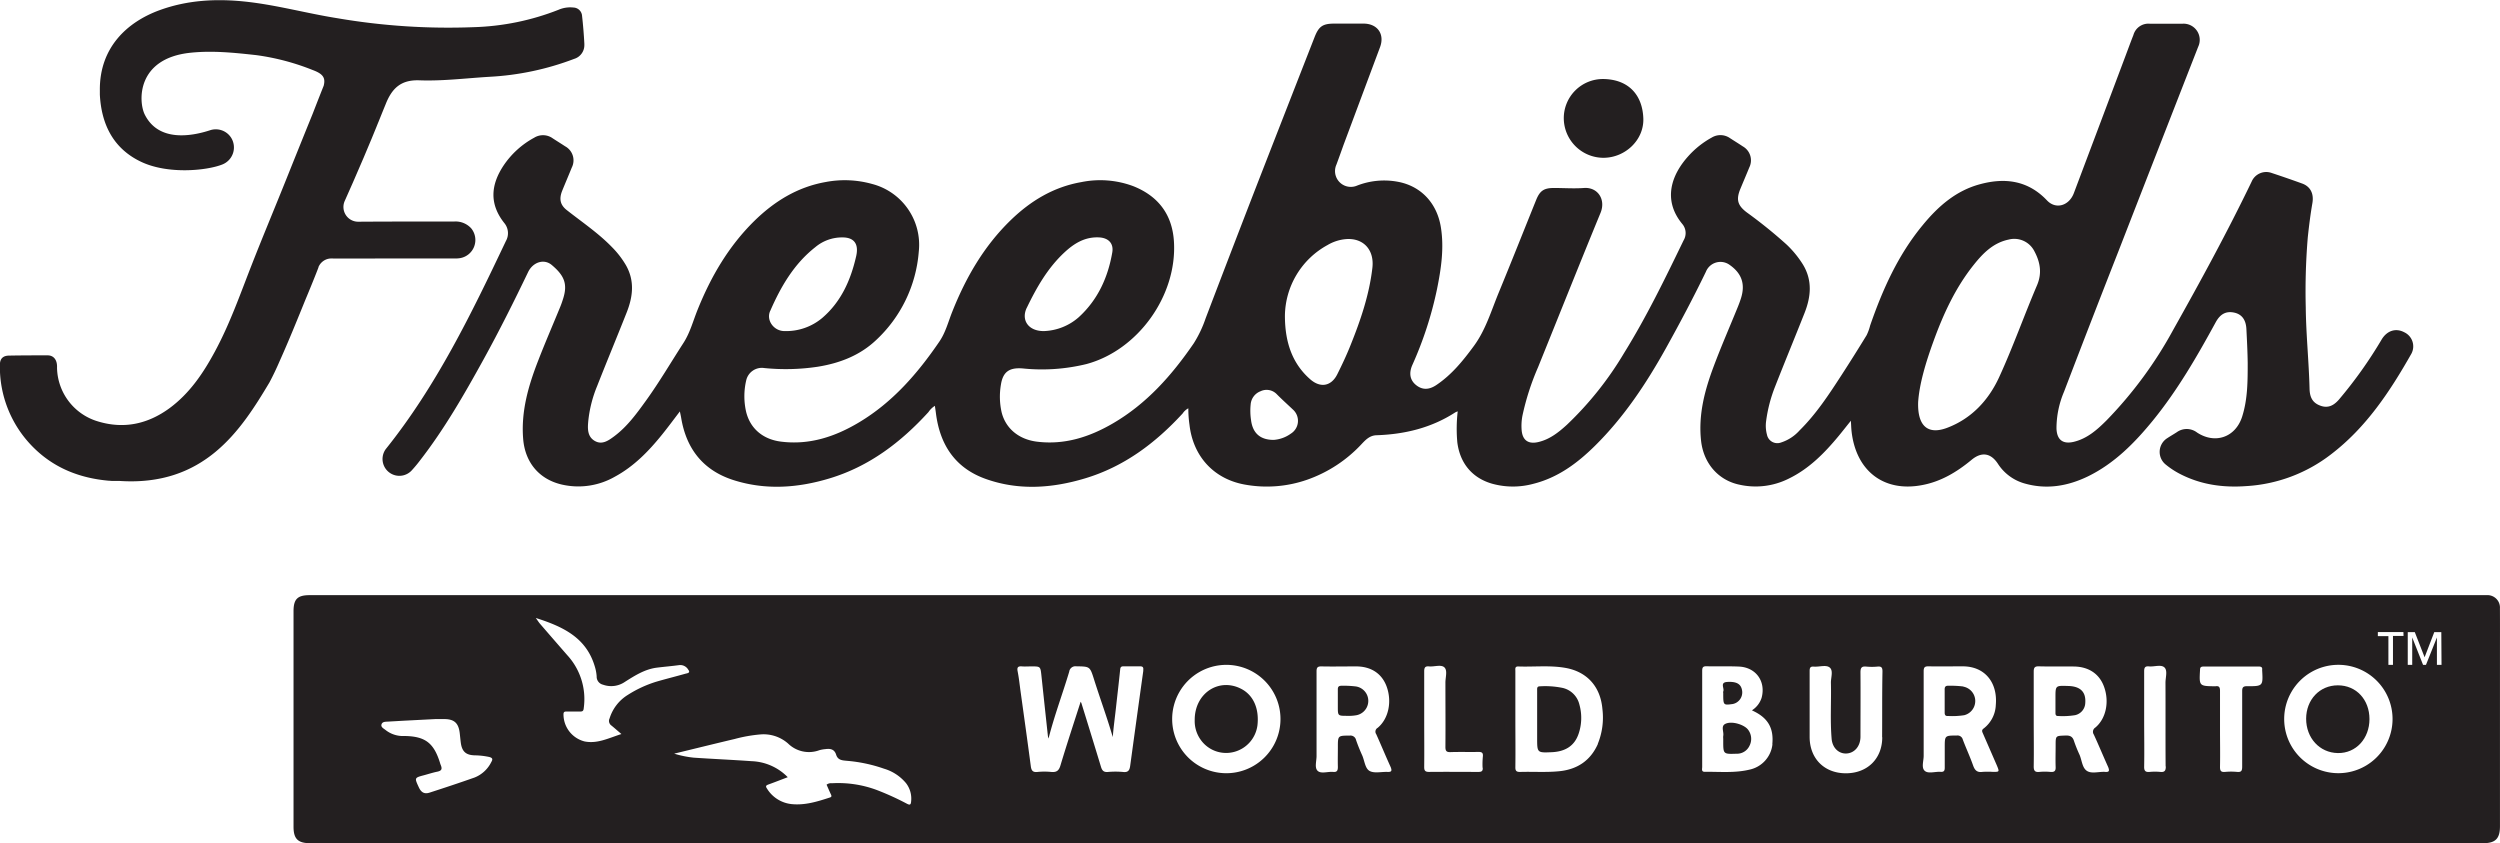 <svg xmlns="http://www.w3.org/2000/svg" id="Layer_1" data-name="Layer 1" viewBox="0 0 710.57 239.69"><defs><style>.cls-1{fill:#231f20;}</style></defs><path class="cls-1" d="M751.08,360a3.55,3.55,0,0,0-3.79-3.81c-.52,0-1,0-1.56,0H128.54c-3.45,0-4.58,1.12-4.58,4.57v61.26c0,3.43,1.25,4.67,4.71,4.67H746.32c3.48,0,4.77-1.3,4.77-4.8V372.66C751.09,368.45,751.11,364.24,751.08,360ZM180.14,403.68a9,9,0,0,1-4.71,4.34c-4.25,1.5-8.53,2.92-12.81,4.3-1.48.48-2.39-.06-3.08-1.58-1.22-2.65-1.22-2.65,1.54-3.38,1.25-.34,2.48-.74,3.75-1s1.4-.8,1-1.82a5.7,5.7,0,0,1-.25-.73c-1.76-5.62-4.19-7.5-10.07-7.59a8,8,0,0,1-5.37-1.68c-.52-.43-1.43-.82-1.17-1.63s1.17-.73,1.89-.78l4.35-.25,9.1-.47h2.42c2.9,0,4.13,1.11,4.47,4,.1.88.18,1.75.29,2.63.33,2.6,1.45,3.65,4.11,3.68a20.8,20.8,0,0,1,4,.47C180.62,402.46,180.61,402.88,180.14,403.68Zm38.77-19.1a12,12,0,0,0-5.12,6.64,1.59,1.59,0,0,0,.49,2c.89.72,1.74,1.48,2.87,2.44-3.77,1.22-6.86,2.82-10.46,2.11a7.94,7.94,0,0,1-6-7.74c0-.67.33-.77.86-.76,1.3,0,2.6,0,3.9,0,.73,0,.93-.24,1-1a18.44,18.44,0,0,0-4.67-15q-3.88-4.45-7.76-8.94c-.37-.43-.66-.91-1.21-1.66,7.66,2.44,14.31,5.52,16.76,13.73a12.32,12.32,0,0,1,.55,2.88,2.33,2.33,0,0,0,1.81,2.36,6.88,6.88,0,0,0,6.24-.82c2.77-1.75,5.53-3.52,8.87-4,2.21-.28,4.44-.46,6.65-.76a2.63,2.63,0,0,1,2.47,1.33c.72.92-.32,1-.82,1.13-2.74.78-5.5,1.46-8.24,2.26A33.19,33.19,0,0,0,218.91,384.58ZM299.5,414.8c-.08,1-.35,1.11-1.2.67a77.74,77.74,0,0,0-8.62-3.92,31.35,31.35,0,0,0-12.69-1.9,2.05,2.05,0,0,0-1.52.41c.39.88.77,1.79,1.19,2.67.23.49.36.81-.34,1-3.51,1.14-7,2.23-10.78,1.85a9.31,9.31,0,0,1-7-4.4c-.49-.7-.28-.93.41-1.18,1.8-.65,3.58-1.35,5.48-2.07a15.15,15.15,0,0,0-10.24-4.55c-5.49-.39-11-.63-16.47-1a29,29,0,0,1-5.57-1.14c6-1.46,11.62-2.85,17.24-4.18a41.32,41.32,0,0,1,7.34-1.29,10.53,10.53,0,0,1,7.78,2.58,8.49,8.49,0,0,0,8.93,1.9,9.38,9.38,0,0,1,1.68-.3c1.4-.19,2.57,0,3.07,1.6s1.82,1.6,3.12,1.73a42.5,42.5,0,0,1,10.47,2.23,12.85,12.85,0,0,1,6.28,4.13A7.2,7.2,0,0,1,299.5,414.8Zm66-37.21q-1.89,13.56-3.74,27.11c-.17,1.26-.57,1.91-2,1.75a23.52,23.52,0,0,0-4.36,0c-1.18.09-1.62-.41-1.94-1.46-1.82-6-3.69-12.07-5.56-18.1a2.05,2.05,0,0,0-.22-.41c-1.94,6.06-3.93,12.07-5.75,18.14-.45,1.51-1.15,1.95-2.61,1.82a19.45,19.45,0,0,0-3.89,0c-1.37.16-1.76-.42-1.92-1.66-.93-7.09-1.93-14.17-2.91-21.25-.26-1.9-.46-3.81-.83-5.69-.23-1.17.14-1.49,1.23-1.4.88.07,1.77,0,2.65,0,2.61,0,2.6,0,2.88,2.6q.91,8.58,1.84,17.17a6.07,6.07,0,0,0,.18.74c1.67-6.57,4-12.72,5.88-19a1.78,1.78,0,0,1,2-1.54c3.89.07,3.88,0,5.07,3.77,1.72,5.46,3.71,10.82,5.31,16.35.21-2.78.6-5.51.9-8.26.4-3.66.84-7.32,1.21-11,.07-.69.35-.86,1-.85,1.55,0,3.12,0,4.67,0C365.46,376.42,365.57,376.83,365.46,377.59Zm23.69,29.21A15.4,15.4,0,0,1,389,376a15.4,15.4,0,1,1,.16,30.8Zm45.71-.37c-1.7-.07-3.7.46-5.05-.25s-1.46-2.94-2.16-4.49-1.22-2.85-1.73-4.32a1.61,1.61,0,0,0-1.8-1.26c-3.37,0-3.37,0-3.37,3.29,0,1.87-.05,3.74,0,5.6,0,1-.21,1.55-1.36,1.43-1.49-.14-3.39.61-4.37-.29s-.3-2.84-.33-4.32c0-3.48,0-7,0-10.43,0-4.52,0-9,0-13.55,0-1.09.31-1.42,1.4-1.4,3.27.07,6.55,0,9.82,0,4.34,0,7.38,2.09,8.71,5.75,1.55,4.28.54,9.14-2.56,11.71a1.24,1.24,0,0,0-.41,1.8c1.4,3.11,2.7,6.27,4.12,9.38C436.24,406.19,436,406.48,434.86,406.43Zm27.06-1.19c.08,1-.37,1.2-1.27,1.19-4.68,0-9.36-.05-14,0-1.15,0-1.37-.43-1.36-1.46.05-4.52,0-9,0-13.56s0-9,0-13.56c0-1.05.25-1.52,1.38-1.41,1.49.14,3.42-.61,4.36.28s.28,2.85.29,4.34c0,6.08.05,12.16,0,18.24,0,1.13.24,1.54,1.45,1.5,2.65-.09,5.3,0,7.95-.05.92,0,1.33.21,1.25,1.21A22.31,22.31,0,0,0,461.92,405.24Zm32.75-6.79c-2.09,4.74-5.83,7.25-10.94,7.78-3.73.38-7.47.09-11.2.21-1,0-1.34-.28-1.33-1.32.06-4.56,0-9.13,0-13.69v-13.7c0-.6-.18-1.31.85-1.27,4.45.16,8.93-.38,13.36.4,6.21,1.09,10,5.39,10.53,11.7A19.82,19.82,0,0,1,494.67,398.45Zm49.6.13a8.28,8.28,0,0,1-6.56,7.21c-4.18,1-8.47.56-12.71.61-1,0-.7-.86-.7-1.39,0-5.65,0-11.31,0-17,0-3.43,0-6.85,0-10.28,0-1,.22-1.36,1.28-1.33,3.06.08,6.13-.05,9.18.09,4.84.22,7.68,4.24,6.43,8.87a6.57,6.57,0,0,1-2.75,3.56l.81.41C543.14,391.3,544.71,394.14,544.27,398.58Zm31.21-2c0,6.11-4.24,10.24-10.34,10.24s-10.26-4.15-10.3-10.26c0-3,0-6,0-9,0-3.28,0-6.55,0-9.82,0-.94.23-1.32,1.21-1.24,1.55.13,3.5-.61,4.53.29s.28,2.84.31,4.32c.13,5.29-.24,10.6.2,15.88.21,2.6,2,4.27,4.14,4.21,2.31-.08,4-2,4.06-4.66,0-6.13.05-12.25,0-18.38,0-1.26.28-1.8,1.62-1.67a17,17,0,0,0,3.27,0c1.15-.1,1.37.38,1.36,1.43C575.46,384.1,575.52,390.33,575.48,396.56ZM607,406.42a22.48,22.48,0,0,0-3,0c-1.52.22-2.18-.46-2.66-1.83-.88-2.49-2-4.89-2.93-7.36a1.54,1.54,0,0,0-1.72-1.14c-3.41,0-3.41,0-3.41,3.41,0,1.92,0,3.84,0,5.76,0,.9-.3,1.21-1.17,1.15-1.54-.12-3.5.62-4.52-.29s-.28-2.85-.3-4.33c0-3.43,0-6.86,0-10.28,0-4.57,0-9.14,0-13.71,0-1.11.33-1.4,1.4-1.38,3.22.06,6.44,0,9.66,0,6.53,0,10,4.82,9.44,11a8.83,8.83,0,0,1-3.47,6.68c-.66.49-.38.95-.15,1.48l3.92,9C608.85,406.42,608.84,406.42,607,406.42Zm31.9,0c-1.75-.12-3.82.61-5.19-.27s-1.44-3-2.1-4.55a40.54,40.54,0,0,1-1.57-3.89c-.4-1.34-1.15-1.68-2.49-1.62-2.74.11-2.75,0-2.75,2.82,0,2-.07,4.05,0,6.07.07,1.22-.37,1.54-1.5,1.45a16.26,16.26,0,0,0-3.12,0c-1.36.14-1.63-.44-1.61-1.68.07-4.42,0-8.83,0-13.25s0-9,0-13.55c0-1.11.24-1.56,1.46-1.53,3.32.09,6.65,0,10,.05,4.23.07,7.24,2.14,8.54,5.78,1.54,4.27.55,9.05-2.5,11.58a1.41,1.41,0,0,0-.41,2c1.41,3.06,2.69,6.17,4.08,9.24C640.14,406.11,640.05,406.52,638.85,406.43Zm17.21-1.55c0,1.22-.33,1.68-1.57,1.56a15.3,15.3,0,0,0-3,0c-1.2.11-1.61-.27-1.58-1.53.08-4.46,0-8.93,0-13.39s0-9.13,0-13.69c0-1.09.3-1.49,1.4-1.38,1.48.14,3.4-.61,4.36.29s.3,2.85.3,4.33C656.06,389,656,396.94,656.06,404.88Zm23.14-22.81c-1.22,0-1.44.39-1.43,1.51,0,7.11,0,14.23,0,21.35,0,1.12-.2,1.63-1.44,1.51a17.76,17.76,0,0,0-3.42,0c-1.25.12-1.46-.41-1.44-1.51.07-3.54,0-7.07,0-10.6s0-7.28,0-10.92c0-1-.23-1.48-1.28-1.31h-.16c-4.5-.06-4.49-.06-4.24-4.61,0-.69.17-1,1-1,5.25,0,10.5,0,15.76,0,.67,0,1,.26.9.92a.75.75,0,0,0,0,.15C683.75,382,683.75,382.09,679.2,382.07Zm25.91,24.73a15.4,15.4,0,1,1,0-30.8,15.4,15.4,0,0,1,0,30.8Zm18.52-39h-3V376h-1.3v-8.17h-3v-1.14h7.27ZM734.48,376h-1.31v-7.79h0L730.06,376h-.83l-3.08-7.79h0V376h-1.27v-9.31h2l2.79,7.15h0l2.75-7.15h2Z" transform="translate(-40.53 -187.03)"></path><path class="cls-1" d="M200.36,241.15c.88-2.16,1.8-4.3,2.67-6.46a4.54,4.54,0,0,0-1.86-6.07c-1.17-.77-2.36-1.5-3.54-2.27a4.74,4.74,0,0,0-5.28-.17,24.52,24.52,0,0,0-8.68,7.88c-3.63,5.46-4.14,10.91.21,16.38a4.51,4.51,0,0,1,.44,5.1c-9.79,20.63-19.74,41.17-34.14,59.13a4.78,4.78,0,0,0,7.26,6.18,36.32,36.32,0,0,0,2.4-2.86c7-9,12.65-18.87,18.14-28.82,4.48-8.13,8.63-16.43,12.65-24.8,1.36-2.83,4.49-3.87,6.69-2.05,3.58,3,4.59,5.39,3.29,9.53-.26.83-.54,1.67-.88,2.48-2.08,5.08-4.27,10.12-6.25,15.24-2.78,7.14-4.89,14.41-4.25,22.23.55,6.73,4.61,11.56,11.19,13a20.9,20.9,0,0,0,14.89-2.29c5.4-2.92,9.59-7.24,13.39-11.95,1.71-2.12,3.32-4.3,5.07-6.59.16.78.29,1.33.38,1.89,1.48,8.83,6.32,14.91,14.9,17.64,9.11,2.89,18.25,2.23,27.27-.5,11.27-3.4,20.27-10.26,28.1-18.84a6.11,6.11,0,0,1,1.83-1.78c.1.73.21,1.39.29,2.05,1.12,9,5.46,15.64,14.2,18.74,9.35,3.32,18.81,2.64,28.15-.16,11.11-3.33,20-10,27.79-18.47a4.41,4.41,0,0,1,1.61-1.46,31.22,31.22,0,0,0,.32,4.64c1,8.95,6.83,15.35,15.51,17a34.82,34.82,0,0,0,18-1.36,38.51,38.51,0,0,0,15.46-10.16c1.15-1.22,2.3-2.39,4.16-2.46,8-.26,15.6-2.08,22.42-6.5a4.76,4.76,0,0,1,.69-.29,43.25,43.25,0,0,0-.11,8.8c.73,5.87,4.17,10.11,9.85,11.75a22.08,22.08,0,0,0,11.69.06c7-1.74,12.55-5.85,17.55-10.79,8.21-8.1,14.53-17.6,20.11-27.6,4-7.2,7.87-14.49,11.46-21.91a4.45,4.45,0,0,1,6.77-1.92c3.44,2.42,4.47,5.48,3.18,9.51-.25.79-.54,1.57-.85,2.34-2.28,5.61-4.71,11.17-6.84,16.84-2.57,6.82-4.45,13.8-3.64,21.25.68,6.28,4.72,11.11,10.68,12.46a21,21,0,0,0,14.24-1.67c5.79-2.81,10.18-7.28,14.21-12.15,1.07-1.3,2.11-2.63,3.45-4.3.08,1.25.1,2.06.18,2.86C568,320.93,576,327,586.88,324.9c5.35-1,9.85-3.72,14-7.15,2.84-2.37,5.46-2,7.49,1.06a13.3,13.3,0,0,0,7.59,5.63c6.25,1.79,12.23.78,18-2,7.55-3.69,13.29-9.52,18.51-15.92,7-8.61,12.53-18.19,17.83-27.9,1.29-2.35,2.93-3.21,5.19-2.75s3.4,2.09,3.53,4.69c.16,3.21.33,6.43.37,9.65,0,5.14,0,10.29-1.58,15.25-1.88,5.86-7.66,7.89-12.81,4.51a4.83,4.83,0,0,0-5.8-.07c-.87.56-1.78,1.08-2.64,1.65a4.61,4.61,0,0,0-.42,7.56,23.06,23.06,0,0,0,3.9,2.57c6,3.13,12.35,4,19,3.51a43.53,43.53,0,0,0,24-9c10-7.62,16.78-17.88,22.88-28.64a4.42,4.42,0,0,0-2.05-6.09c-2.38-1.25-4.84-.48-6.37,2a124.3,124.3,0,0,1-12.16,17.12c-1.4,1.61-3,2.56-5.2,1.79s-3.1-2.25-3.17-4.83c-.19-7.73-1-15.43-1.08-23.17a183.93,183.93,0,0,1,.58-19.92c.35-3.25.75-6.49,1.31-9.71.46-2.69-.58-4.69-2.9-5.54q-4.31-1.56-8.66-3a4.52,4.52,0,0,0-5.72,2.47c-6.89,14.3-14.48,28.22-22.25,42.05a117,117,0,0,1-18.95,25.76c-2.68,2.68-5.53,5.23-9.39,6.14-3.1.72-4.76-.61-4.87-3.81a26.7,26.7,0,0,1,2.15-10.45q7.68-20.1,15.54-40.12,11.28-29,22.58-57.9a4.6,4.6,0,0,0-4.42-6.57c-3.12,0-6.24,0-9.35,0A4.42,4.42,0,0,0,646.9,197c-.76,1.92-1.47,3.87-2.2,5.81q-7.35,19.56-14.72,39.11c-1.37,3.62-5.14,4.72-7.64,2.07-5.38-5.68-11.91-6.52-19-4.61-6.87,1.83-11.95,6.31-16.33,11.65-7,8.47-11.38,18.26-14.93,28.51a14,14,0,0,1-1,2.76q-3.48,5.7-7.12,11.32c-3.59,5.53-7.2,11.06-11.93,15.73a11.93,11.93,0,0,1-5.28,3.45,3,3,0,0,1-4-2.23,9.77,9.77,0,0,1-.24-3.85,41,41,0,0,1,2.53-9.76c2.74-7,5.61-13.92,8.37-20.91,1.86-4.68,2.31-9.35-.47-13.89a28.81,28.81,0,0,0-4.63-5.64A134.5,134.5,0,0,0,537,247.39c-2.63-2-3.07-3.65-1.78-6.75.83-2,1.69-4,2.5-6a4.55,4.55,0,0,0-1.83-6c-1.21-.81-2.45-1.57-3.67-2.36a4.74,4.74,0,0,0-5.15-.16,25.25,25.25,0,0,0-6.68,5.3c-4.75,5.26-7.41,12.44-1.64,19.35a4,4,0,0,1,.32,4.55c-5.27,10.87-10.54,21.75-16.9,32a95.07,95.07,0,0,1-16.26,20.42c-2.38,2.18-4.91,4.18-8.17,4.94-2.82.65-4.45-.5-4.71-3.33a15.33,15.33,0,0,1,.22-4.17,72.08,72.08,0,0,1,4.42-13.73c5.92-14.64,11.77-29.32,17.78-43.93,1.56-3.8-.81-7.34-4.69-7.06-2.84.21-5.71,0-8.57,0s-4,.8-5.07,3.47c-3.53,8.74-7,17.52-10.59,26.22-2.15,5.19-3.71,10.65-7.13,15.28-3.07,4.17-6.29,8.14-10.64,11.05-2.11,1.41-4,1.4-5.74,0s-2.1-3.38-1.05-5.74a104.77,104.77,0,0,0,7-21.54c1.18-5.82,2.05-11.66,1.09-17.61-1.08-6.66-5.41-11.43-11.74-12.8a21.17,21.17,0,0,0-12.09,1,4.49,4.49,0,0,1-5.84-6c.68-1.85,1.35-3.7,2-5.54q5.19-13.91,10.38-27.8c1.39-3.71-.71-6.7-4.68-6.71-2.76,0-5.52,0-8.27,0-3.3,0-4.43.74-5.64,3.82q-8.15,20.83-16.27,41.68-7.41,19.11-14.71,38.28a33.13,33.13,0,0,1-3.37,7.09c-6.23,9.09-13.41,17.21-23.07,22.81-6.64,3.85-13.7,6.12-21.53,5.14-5.08-.64-8.84-3.7-10-8.31a20.16,20.16,0,0,1-.21-7.89c.58-3.71,2.45-4.91,6.19-4.61a53.29,53.29,0,0,0,18.1-1.24c14.66-3.93,25.8-19.44,24.89-34.76-.45-7.71-4.45-13-11.6-15.82a26.85,26.85,0,0,0-14.72-1.14c-7.9,1.38-14.43,5.34-20.1,10.84-7.59,7.37-12.74,16.3-16.61,26.05-1.14,2.86-1.87,5.85-3.68,8.49-6.19,9.06-13.26,17.2-22.78,22.9-6.82,4.08-14.1,6.51-22.22,5.48-5.05-.64-8.68-3.64-9.87-8.39a19.79,19.79,0,0,1,0-9,4.56,4.56,0,0,1,5.15-3.52,61.14,61.14,0,0,0,15.23-.38c6.17-1,11.86-3.17,16.47-7.5a38.43,38.43,0,0,0,12.2-25.19,17.86,17.86,0,0,0-13.22-19.24,28.86,28.86,0,0,0-13.26-.56c-8,1.42-14.6,5.5-20.3,11.1-7.26,7.15-12.28,15.76-16.06,25.14-1.3,3.19-2.13,6.54-4.06,9.52-3.55,5.49-6.85,11.14-10.68,16.44-2.65,3.67-5.32,7.34-9,10.08-1.63,1.21-3.46,2.52-5.55,1.28s-2-3.5-1.81-5.59a35.35,35.35,0,0,1,2.5-9.92c2.75-7,5.63-13.92,8.39-20.9,1.79-4.5,2.37-9-.17-13.49a25.64,25.64,0,0,0-4-5.18c-3.82-3.94-8.36-7-12.64-10.36C199.79,245.39,199.33,243.66,200.36,241.15Zm385.36,60.2c.34-5.21,2.17-11.3,4.35-17.3,2.82-7.78,6.26-15.26,11.47-21.77,2.6-3.26,5.51-6.23,9.88-7.15a6.4,6.4,0,0,1,7.35,3.33c1.63,3.07,2.22,6.17.74,9.65-3.7,8.67-6.84,17.58-10.77,26.13-3,6.54-7.85,11.78-14.81,14.4C588.58,310.65,585.51,308.24,585.72,301.35ZM417.85,256.68A12.33,12.33,0,0,1,423,255c5-.43,8.2,3,7.6,8.17-.89,7.69-3.37,14.93-6.24,22.05-1.11,2.79-2.4,5.52-3.74,8.2-1.71,3.41-4.79,3.94-7.67,1.43-4.71-4.11-7.22-9.89-7.21-18.13A23.2,23.2,0,0,1,417.85,256.68ZM396,302a4.37,4.37,0,0,1,2.82-3.77,4,4,0,0,1,4.61.85c1.5,1.52,3.08,2.93,4.62,4.39a4.29,4.29,0,0,1-.65,6.83,9.43,9.43,0,0,1-4.87,1.76c-3.89,0-5.95-2-6.41-5.57A17.74,17.74,0,0,1,396,302Zm-63.61-27.52c2.76-5.72,5.89-11.21,10.58-15.61,2.79-2.62,5.9-4.58,10-4.36,2.61.15,4.14,1.69,3.7,4.27-1.23,7.11-4.11,13.46-9.52,18.4a15.78,15.78,0,0,1-9.81,3.95C332.82,281.22,330.69,278,332.36,274.52Zm-72.93.9c3-6.87,6.74-13.34,12.79-18.09a11.8,11.8,0,0,1,7.75-2.78c3.15,0,4.7,1.71,3.88,5.33-1.53,6.73-4.24,12.91-9.61,17.53a15.92,15.92,0,0,1-10.77,3.76C260.51,281.14,258.24,278.1,259.43,275.42Z" transform="translate(-40.53 -187.03)"></path><path class="cls-1" d="M496.25,231.88c6.22,0,11.58-5.08,11.36-11.19-.23-6.58-4.1-11.08-11.33-11.2A11.13,11.13,0,0,0,485,220.72,11.3,11.3,0,0,0,496.25,231.88Z" transform="translate(-40.53 -187.03)"></path><path class="cls-1" d="M393.39,382.86c-6.35-3.35-13.33,1.17-13.29,8.83a9.12,9.12,0,0,0,1.81,5.76,8.85,8.85,0,0,0,9.55,3.25,9,9,0,0,0,6.48-7.57C398.45,388.43,396.78,384.65,393.39,382.86Z" transform="translate(-40.53 -187.03)"></path><path class="cls-1" d="M705,381.82c-5.15,0-9,4.07-9,9.51s3.81,9.65,9,9.74,9-4.15,9-9.66S710.24,381.8,705,381.82Z" transform="translate(-40.53 -187.03)"></path><path class="cls-1" d="M484.74,382.57a24.4,24.4,0,0,0-6.5-.47c-.9,0-.81.59-.81,1.16v13.56c0,4.21,0,4.19,4.27,4,3.59-.19,6.31-1.67,7.51-5.22a14,14,0,0,0,.24-8.27A6.36,6.36,0,0,0,484.74,382.57Z" transform="translate(-40.53 -187.03)"></path><path class="cls-1" d="M628.24,382c-3.49-.11-3.49-.11-3.49,3.3,0,.31,0,.63,0,.94,0,1.14,0,2.28,0,3.42,0,.55.13.9.77.88a22.09,22.09,0,0,0,4.81-.24,3.67,3.67,0,0,0,2.89-3.43C633.47,383.68,631.82,382.06,628.24,382Z" transform="translate(-40.53 -187.03)"></path><path class="cls-1" d="M598.56,382.15a29.55,29.55,0,0,0-4.2-.21c-.94-.05-1.14.4-1.1,1.22,0,1,0,2,0,3s0,2.29,0,3.43c0,.65.23,1,.9.94a22,22,0,0,0,4.66-.22,4.16,4.16,0,0,0-.26-8.12Z" transform="translate(-40.53 -187.03)"></path><path class="cls-1" d="M425.83,382.13a28.76,28.76,0,0,0-4-.19c-.83,0-1.07.33-1.05,1.11,0,1.61,0,3.22,0,4.83,0,2.61,0,2.61,2.64,2.61a12.21,12.21,0,0,0,2.63-.17,4.15,4.15,0,0,0-.19-8.19Z" transform="translate(-40.53 -187.03)"></path><path class="cls-1" d="M530.86,392.8c-1.27.67-.3,2.26-.54,3.41a4,4,0,0,0,0,.77v.63c0,3.79,0,3.77,3.8,3.65a3.91,3.91,0,0,0,3.65-2.23,4.28,4.28,0,0,0-.36-4.56C536.36,393,532.69,391.83,530.86,392.8Z" transform="translate(-40.53 -187.03)"></path><path class="cls-1" d="M530.32,383.57a1.18,1.18,0,0,0,0,.46c0,3.47,0,3.47,2.71,3.1a3.36,3.36,0,0,0,2.68-3.62c-.22-2-1.47-2.82-4.26-2.65C529.25,381,530.75,382.69,530.32,383.57Z" transform="translate(-40.53 -187.03)"></path><path class="cls-1" d="M127.31,272.28c2.51-6,3.56-8.77,3.74-9.25l0-.1a4,4,0,0,1,2.74-2.33,3.71,3.71,0,0,1,.94-.1c5.09.05,10.19,0,15.28,0H170a8.45,8.45,0,0,0,1.29-.1,5.23,5.23,0,0,0,3.16-8.48,6,6,0,0,0-4.77-1.93c-4.69,0-19.84,0-27.33.06a4.19,4.19,0,0,1-3.84-5.9l2.34-5.28q1.5-3.46,3-6.94h0l.29-.69,2.1-5,1.26-3.08c.21-.52.42-1.05.64-1.57.66-1.64,1.32-3.28,2-4.93,1.76-4.46,4.28-7,9.59-6.8,6.62.24,13.26-.6,19.89-1a79.06,79.06,0,0,0,24.09-5.09,4.07,4.07,0,0,0,2.91-3.91c0-.13,0-.26,0-.39q-.21-4-.65-7.91a2.54,2.54,0,0,0-2.46-2.39,8.4,8.4,0,0,0-4.26.65,71.4,71.4,0,0,1-24,4.93,186.87,186.87,0,0,1-38.94-2.56c-8.8-1.4-17.4-3.81-26.31-4.73-8.18-.84-16.18-.39-23.94,2.4-9.57,3.44-17.23,10.81-17.15,22.76l0,1.18v.13c.41,8,3.52,15.27,11.88,19.16,7.63,3.54,18.54,2.43,22.93.69a5.2,5.2,0,0,0,2.43-7.72h0a5.17,5.17,0,0,0-5.94-2c-5.34,1.74-14.64,3.35-18.54-4.48-1.81-3.64-2.41-15.95,13-17.56,6.3-.66,12.52,0,18.78.69a67.18,67.18,0,0,1,16,4.24c2.84,1.06,3.66,2.16,3.09,4.4,0,.05,0,.1-.05.15-.4,1-1.53,3.85-3.07,7.82q-3.75,9.24-7.46,18.5c-3.31,8.27-6.76,16.48-10,24.77s-6.09,16.43-10.25,24.17c-3.34,6.22-7.19,12-13,16.29-6.15,4.5-12.95,6-20.33,3.76a16.21,16.21,0,0,1-11.64-15.27h0c.1-2.27-1-3.51-2.67-3.51-3.64,0-7.28,0-10.91.07-1.81,0-2.68.9-2.66,2.71h0a32.23,32.23,0,0,0,9,22.86c6,6.25,13.49,9.26,22,10h.14l.62.05.88,0c.42,0,.84,0,1.25,0,24.26,1.66,34.63-14.43,42.73-28q1.55-2.92,2.87-6C122.56,284,124.94,278.12,127.31,272.28Z" transform="translate(-40.53 -187.03)"></path></svg>
